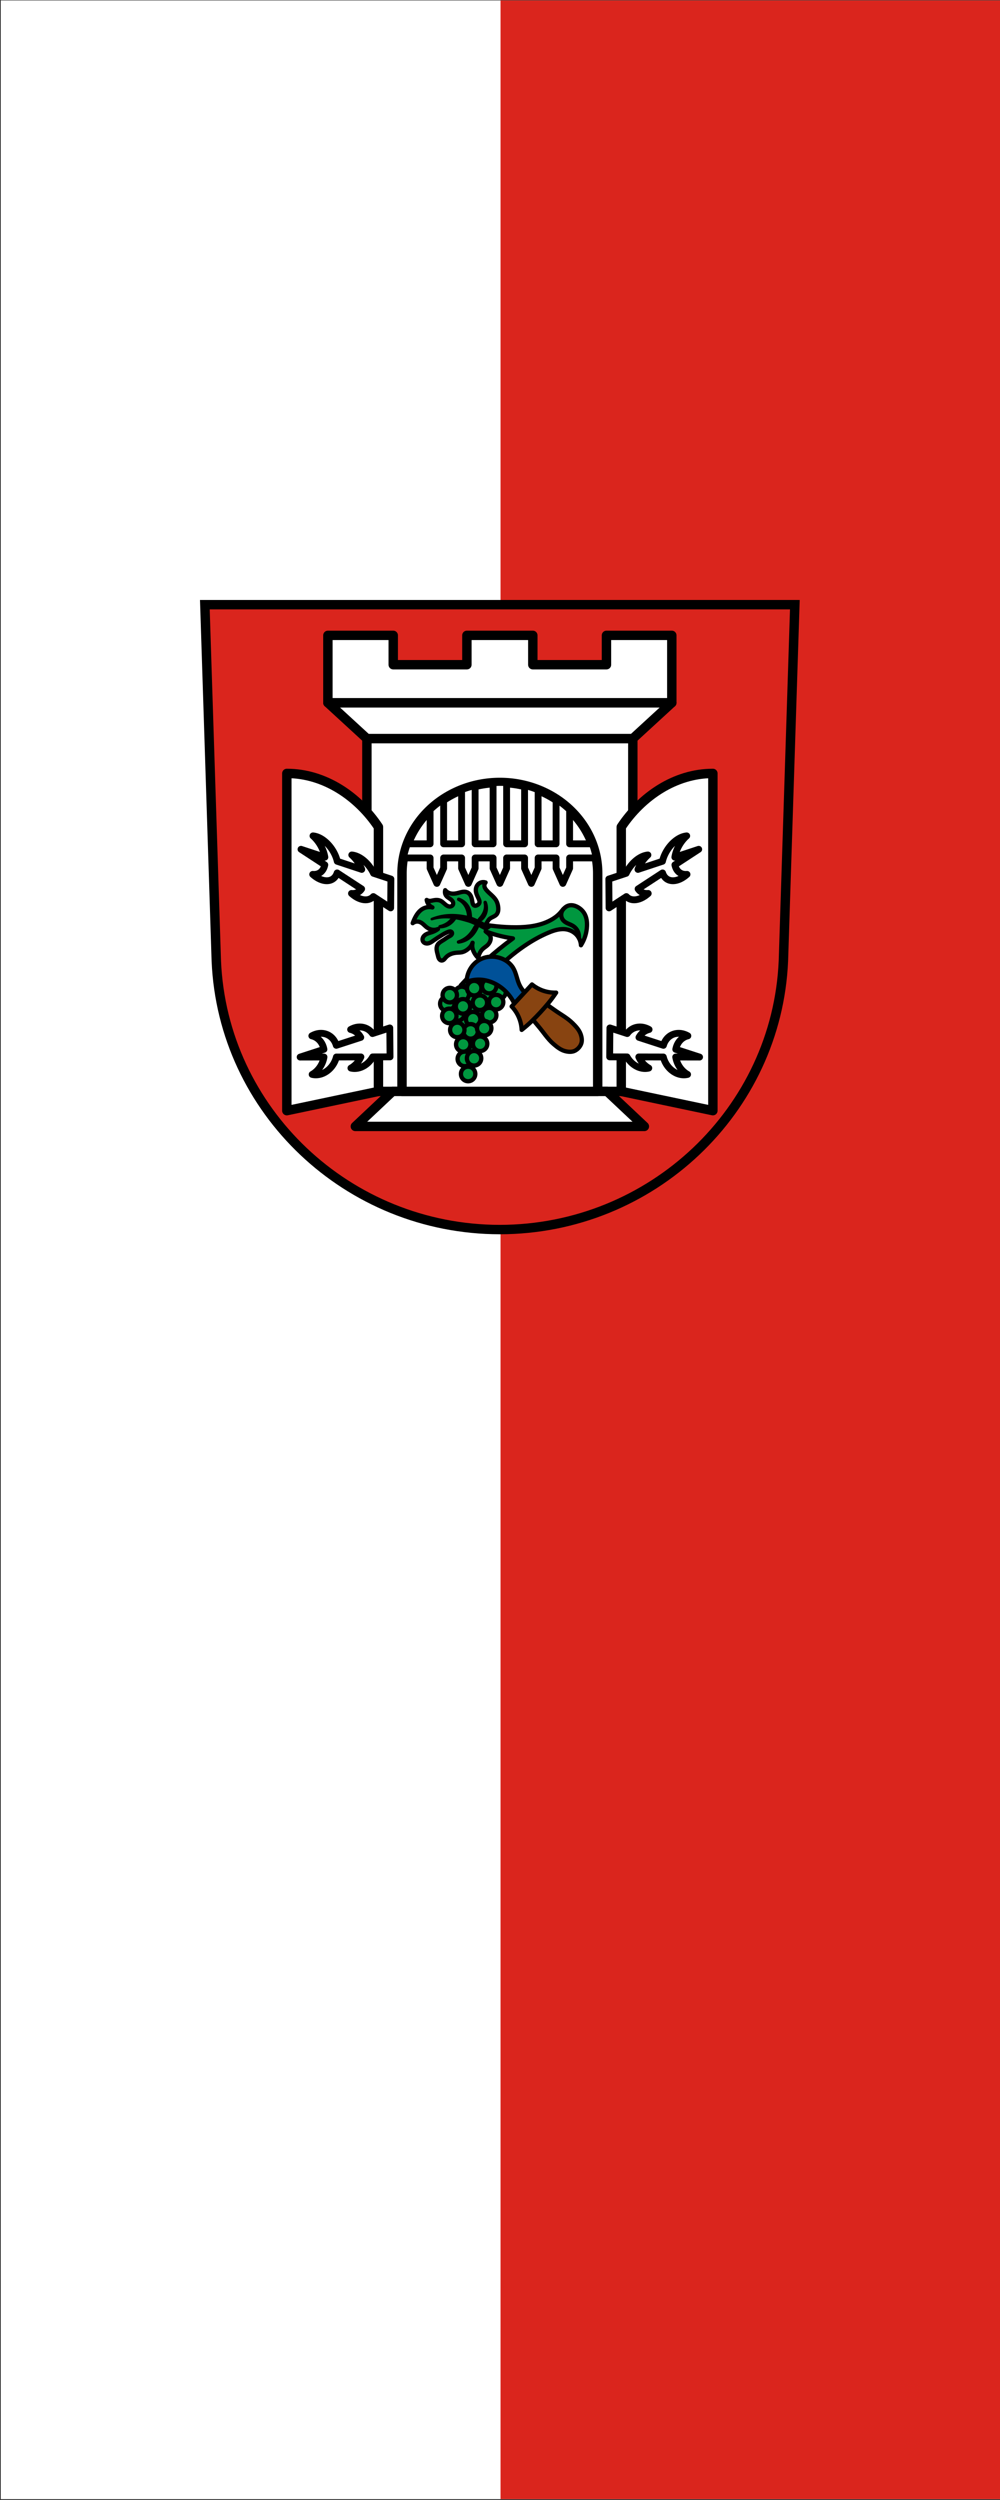 <?xml version="1.0" encoding="UTF-8" standalone="no"?>
<!-- Created with Inkscape (http://www.inkscape.org/) -->

<svg
   width="600"
   height="1500"
   viewBox="0 0 562.5 1406.25"
   id="svg2"
   version="1.1"
   xmlns="http://www.w3.org/2000/svg"
   xmlns:svg="http://www.w3.org/2000/svg"
   xmlns:rdf="http://www.w3.org/1999/02/22-rdf-syntax-ns#"
   xmlns:cc="http://creativecommons.org/ns#"
   xmlns:dc="http://purl.org/dc/elements/1.1/">
  <rect x="0" y="0" width="562.5" height="1406.25" fill="#333333" stroke="none"/>
  <defs
     id="defs4" />
  <g
     id="layer1"
     transform="translate(-16.732,-53.764)">
    <g
       id="g1158"
       transform="matrix(0.937,0,0,0.937,868.989,533.094)">
      <path
         id="rect1076"
         style="fill:#ffffff;fill-opacity:1;stroke:none;stroke-width:1;stroke-miterlimit:31;stroke-dasharray:none;stop-color:#000000"
         d="m -909.076,-511.287 h 600.001 V 988.716 h -600.001 z" />
      <path
         id="rect1076-3"
         style="fill:#da251d;fill-opacity:1;stroke:none;stroke-width:1;stroke-miterlimit:31;stroke-dasharray:none;stop-color:#000000"
         d="m -609.075,-511.287 h 300.001 V 988.716 h -300.001 z" />
    </g>
    <g
       id="g46403"
       transform="matrix(0.481,0,0,0.481,121.18,365.391)">
      <path
         style="fill:#da251d;fill-opacity:1;fill-rule:evenodd;stroke:none;stroke-width:11;stroke-opacity:1"
         d="m 22.412,59.264 13.398,416.624 c 7.415,175.25 153.92,314.046 331.589,314.144 177.51,-0.215 324.069,-139.061 331.589,-314.144 L 712.387,59.264 H 367.407 Z"
         id="path10563-0-1" />
      <path
         style="fill:none;fill-rule:evenodd;stroke:#000000;stroke-width:11;stroke-opacity:1"
         d="m 22.412,59.264 13.398,416.624 c 7.415,175.25 153.92,314.046 331.589,314.144 177.51,-0.215 324.069,-139.061 331.589,-314.144 l 13.398,-416.624 h -344.979 z"
         id="path10563-0" />
      <rect
         style="opacity:1;fill:#ffffff;fill-opacity:1;fill-rule:nonzero;stroke:#000000;stroke-width:11;stroke-linecap:round;stroke-linejoin:round;stroke-miterlimit:4;stroke-dasharray:none;stroke-dashoffset:0;stroke-opacity:1"
         id="rect4405"
         width="310.979"
         height="412.592"
         x="211.91"
         y="215.854" />
      <path
         style="fill:#ffffff;fill-rule:evenodd;stroke:#000000;stroke-width:11;stroke-linecap:butt;stroke-linejoin:round;stroke-miterlimit:4;stroke-dasharray:none;stroke-opacity:1"
         d="m 166.312,173.963 45.598,41.891 H 367.4 522.888 l 45.598,-41.891 H 367.4 Z"
         id="path4407" />
      <path
         style="opacity:1;fill:#ffffff;fill-opacity:1;fill-rule:nonzero;stroke:#000000;stroke-width:11;stroke-linecap:round;stroke-linejoin:round;stroke-miterlimit:4;stroke-dasharray:none;stroke-dashoffset:0;stroke-opacity:1"
         d="M 166.312,95.139 V 173.963 H 568.486 V 95.139 H 492.084 V 129.484 H 405.943 V 95.139 H 328.855 V 129.484 H 242.713 V 95.139 Z"
         id="rect4425" />
      <path
         style="fill:#ffffff;fill-rule:evenodd;stroke:#000000;stroke-width:11;stroke-linecap:butt;stroke-linejoin:round;stroke-miterlimit:4;stroke-dasharray:none;stroke-opacity:1"
         d="m 241.91,628.445 -43.506,40.971 H 367.4 536.394 l -43.506,-40.971 H 367.4 Z"
         id="path4446" />
      <path
         style="opacity:1;fill:#ffffff;fill-opacity:1;fill-rule:nonzero;stroke:#000000;stroke-width:11;stroke-linecap:round;stroke-linejoin:round;stroke-miterlimit:4;stroke-dasharray:none;stroke-dashoffset:0;stroke-opacity:1"
         d="m 367.4,267.135 a 114.434,106.375 0 0 0 -114.434,106.375 V 628.445 H 481.834 V 373.51 A 114.434,106.375 0 0 0 367.4,267.135 Z"
         id="rect4464" />
      <path
         style="opacity:1;fill:#ffffff;fill-opacity:1;fill-rule:nonzero;stroke:#000000;stroke-width:11;stroke-linecap:round;stroke-linejoin:round;stroke-miterlimit:4;stroke-dasharray:none;stroke-dashoffset:0;stroke-opacity:1"
         d="m 118.279,256.598 v 394.4 L 225.423,628.445 V 319.266 c -23.698,-35.663 -62.85,-62.668 -107.144,-62.668 z"
         id="path4793" />
      <path
         style="opacity:1;fill:#ffffff;fill-opacity:1;fill-rule:nonzero;stroke:#000000;stroke-width:11;stroke-linecap:round;stroke-linejoin:round;stroke-miterlimit:4;stroke-dasharray:none;stroke-dashoffset:0;stroke-opacity:1"
         d="m 616.519,256.598 v 394.4 L 509.375,628.445 V 319.266 c 23.698,-35.663 62.85,-62.668 107.144,-62.668 z"
         id="path4793-7" />
      <path
         style="fill:#ffffff;fill-rule:evenodd;stroke:#000000;stroke-width:8;stroke-linecap:butt;stroke-linejoin:round;stroke-miterlimit:4;stroke-dasharray:none;stroke-opacity:1"
         d="m 148.887,329.643 a 28.973,18.193 57.274 0 1 13.855,24.916 l -27.883,-9.227 27.824,18.188 a 28.973,18.193 57.274 0 1 -14.141,11.135 28.973,18.193 57.274 0 0 7.467,5.152 28.973,18.193 57.274 0 0 21.123,-6.844 l 28.602,18.693 a 28.973,18.193 57.274 0 1 -11.832,5.318 28.973,18.193 57.274 0 0 7.469,5.154 28.973,18.193 57.274 0 0 18.08,-1.506 l 20.24,13.229 0.139,-16.867 0.139,-16.869 -20.271,-6.709 a 28.973,18.193 57.274 0 0 -17.934,-19.223 28.973,18.193 57.274 0 0 -7.518,-2.221 28.973,18.193 57.274 0 1 11.654,16.879 l -28.652,-9.482 a 28.973,18.193 57.274 0 0 -20.846,-27.496 28.973,18.193 57.274 0 0 -7.516,-2.221 z m -14.027,15.689 -0.006,-0.004 v 0.002 z m 451.055,-15.689 a 18.193,28.973 32.726 0 0 -7.516,2.221 18.193,28.973 32.726 0 0 -20.846,27.496 l -28.652,9.482 a 18.193,28.973 32.726 0 1 11.654,-16.879 18.193,28.973 32.726 0 0 -7.518,2.221 18.193,28.973 32.726 0 0 -17.934,19.223 l -20.271,6.709 0.139,16.869 0.139,16.867 20.24,-13.229 a 18.193,28.973 32.726 0 0 18.082,1.506 18.193,28.973 32.726 0 0 7.467,-5.154 18.193,28.973 32.726 0 1 -11.832,-5.318 l 28.602,-18.693 a 18.193,28.973 32.726 0 0 21.123,6.844 18.193,28.973 32.726 0 0 7.467,-5.152 18.193,28.973 32.726 0 1 -14.141,-11.135 l 27.824,-18.188 -27.883,9.227 a 18.193,28.973 32.726 0 1 13.855,-24.916 z m 14.027,15.689 0.006,-0.002 v -0.002 z"
         id="path4539" />
      <path
         style="fill:#ffffff;fill-rule:evenodd;stroke:#000000;stroke-width:8;stroke-linecap:butt;stroke-linejoin:round;stroke-miterlimit:4;stroke-dasharray:none;stroke-opacity:1"
         d="m 202.555,553.133 a 21.044,25.048 26.501 0 0 -2.188,0.234 21.044,25.048 26.501 0 0 -7.467,2.701 21.044,25.048 26.501 0 1 11.83,9.205 l -28.602,9.297 a 21.044,25.048 26.501 0 0 -21.123,-13.785 21.044,25.048 26.501 0 0 -7.467,2.701 21.044,25.048 26.501 0 1 14.141,15.781 l -27.824,9.045 27.883,-0.064 a 21.044,25.048 26.501 0 1 -13.855,20.363 21.044,25.048 26.501 0 0 7.518,0.248 21.044,25.048 26.501 0 0 20.844,-20.646 l 28.654,-0.07 a 21.044,25.048 26.501 0 1 -11.654,13.051 21.044,25.048 26.501 0 0 7.516,0.248 21.044,25.048 26.501 0 0 17.934,-13.332 l 20.271,-0.049 -0.139,-16.914 -0.139,-16.912 -20.238,6.58 a 21.044,25.048 26.501 0 0 -15.895,-7.682 z m -68.699,35.18 h -0.006 v 0.002 z m 398.391,-35.18 a 25.048,21.044 63.499 0 0 -15.895,7.682 l -20.24,-6.58 -0.139,16.912 -0.137,16.914 20.27,0.049 a 25.048,21.044 63.499 0 0 17.934,13.332 25.048,21.044 63.499 0 0 7.518,-0.248 25.048,21.044 63.499 0 1 -11.654,-13.051 l 28.652,0.07 a 25.048,21.044 63.499 0 0 20.846,20.646 25.048,21.044 63.499 0 0 7.518,-0.248 25.048,21.044 63.499 0 1 -13.857,-20.363 l 27.883,0.064 -27.822,-9.045 a 25.048,21.044 63.499 0 1 14.141,-15.781 25.048,21.044 63.499 0 0 -7.469,-2.701 25.048,21.044 63.499 0 0 -21.123,13.785 l -28.6,-9.297 a 25.048,21.044 63.499 0 1 11.83,-9.205 25.048,21.044 63.499 0 0 -7.467,-2.701 25.048,21.044 63.499 0 0 -2.188,-0.234 z m 68.697,35.18 0.006,0.002 v -0.002 z"
         id="path4539-5" />
      <path
         style="opacity:1;fill:#ffffff;fill-opacity:1;fill-rule:nonzero;stroke:#000000;stroke-width:8;stroke-linecap:round;stroke-linejoin:round;stroke-miterlimit:4;stroke-dasharray:none;stroke-dashoffset:0;stroke-opacity:1"
         d="m 367.4,267.135 a 114.434,106.375 0 0 0 -7.912,0.367 v 71.42 h -21.006 v -68.199 a 114.434,106.375 0 0 0 -15.826,4.891 v 63.309 H 301.65 v -52.404 a 114.434,106.375 0 0 0 -15.83,12.439 v 39.965 h -26.492 a 114.434,106.375 0 0 0 -4.699,16.516 h 31.191 v 12.043 l 7.916,17.709 7.914,-17.709 v -12.043 h 21.006 v 12.043 l 7.912,17.709 7.914,-17.709 v -12.043 h 21.006 v 12.043 l 7.912,17.709 7.914,-17.709 v -12.043 h 21.004 v 12.043 l 7.914,17.709 7.914,-17.709 v -12.043 h 21.004 v 12.043 l 7.914,17.709 7.916,-17.709 v -12.043 h 31.07 a 114.434,106.375 0 0 0 -4.566,-16.516 h -26.504 V 299.051 A 114.434,106.375 0 0 0 433.15,286.605 v 52.316 h -21.004 v -63.193 a 114.434,106.375 0 0 0 -15.828,-5.07 v 68.264 h -21.004 v -71.527 a 114.434,106.375 0 0 0 -7.914,-0.26 z"
         id="rect4658" />
      <path
         style="fill:#00973f;fill-opacity:1;fill-rule:evenodd;stroke:#000000;stroke-width:5;stroke-linecap:butt;stroke-linejoin:round;stroke-miterlimit:4;stroke-dasharray:none;stroke-opacity:1"
         d="m 347.954,383.668 c -1.565,0.008 -3.13,0.445 -4.451,1.283 -1.562,0.99 -2.771,2.501 -3.469,4.211 -0.698,1.71 -0.895,3.608 -0.652,5.438 0.432,3.252 2.182,6.153 3.465,9.174 0.296,0.696 0.568,1.407 0.703,2.15 0.135,0.744 0.128,1.528 -0.131,2.238 -0.22,0.606 -0.616,1.139 -1.094,1.574 -0.477,0.435 -1.035,0.776 -1.615,1.061 -0.425,0.209 -0.868,0.389 -1.332,0.486 -0.464,0.098 -0.95,0.111 -1.408,-0.014 -0.42,-0.113 -0.805,-0.339 -1.127,-0.631 -0.322,-0.292 -0.582,-0.647 -0.787,-1.029 -0.408,-0.766 -0.593,-1.628 -0.752,-2.48 -0.435,-2.333 -0.721,-4.729 -1.693,-6.895 -0.914,-2.034 -2.486,-3.838 -4.553,-4.688 -1.742,-0.716 -3.706,-0.714 -5.564,-0.402 -1.859,0.31 -3.655,0.91 -5.484,1.361 -3.181,0.785 -6.602,1.101 -9.688,0 -1.874,-0.669 -3.56,-1.852 -4.822,-3.387 -0.358,1.186 -0.413,2.46 -0.156,3.672 0.257,1.212 0.825,2.357 1.635,3.297 1.547,1.795 3.85,2.749 5.631,4.312 0.795,0.697 1.492,1.531 1.891,2.508 0.4,0.977 0.479,2.112 0.074,3.086 -0.241,0.579 -0.646,1.084 -1.146,1.463 -0.5,0.378 -1.095,0.63 -1.713,0.742 -1.231,0.222 -2.508,-0.105 -3.625,-0.666 -1.477,-0.742 -2.718,-1.871 -3.941,-2.98 -1.223,-1.11 -2.47,-2.231 -3.955,-2.957 -2.654,-1.298 -5.792,-1.196 -8.686,-0.59 -1.29,0.27 -2.576,0.636 -3.895,0.635 -1.328,-8.5e-4 -2.657,-0.386 -3.777,-1.098 0.211,1.438 0.701,2.834 1.436,4.088 1.207,2.06 3.083,3.723 5.275,4.676 -3.715,-0.899 -7.758,-0.365 -11.109,1.465 -4.038,2.205 -6.894,6.087 -9.027,10.154 -1.151,2.194 -2.133,4.476 -2.934,6.82 1.123,-0.92 2.49,-1.546 3.92,-1.793 1.434,-0.248 2.93,-0.119 4.299,0.371 1.641,0.587 3.06,1.665 4.359,2.824 1.3,1.159 2.513,2.418 3.904,3.467 2.187,1.649 4.826,2.752 7.561,2.914 1.867,0.112 3.76,-0.217 5.48,-0.949 -1.923,1.435 -4.056,2.589 -6.311,3.412 -2.853,1.041 -5.953,1.584 -8.455,3.305 -1.251,0.86 -2.326,2.025 -2.881,3.434 -0.278,0.705 -0.422,1.464 -0.393,2.221 0.029,0.757 0.234,1.51 0.617,2.164 0.426,0.726 1.066,1.319 1.807,1.723 0.741,0.404 1.579,0.62 2.422,0.662 1.519,0.079 3.024,-0.395 4.375,-1.092 1.351,-0.697 2.572,-1.612 3.812,-2.49 2.879,-2.038 5.884,-3.891 8.879,-5.756 2.685,-1.671 5.395,-3.368 8.393,-4.379 0.636,-0.214 1.295,-0.399 1.967,-0.385 0.335,0.007 0.671,0.065 0.982,0.189 0.312,0.124 0.599,0.318 0.816,0.572 0.399,0.466 0.542,1.119 0.447,1.725 -0.094,0.606 -0.408,1.164 -0.822,1.617 -0.827,0.907 -2.004,1.393 -3.088,1.971 -1.94,1.035 -3.664,2.425 -5.512,3.615 -1.46,0.94 -3.001,1.758 -4.408,2.775 -1.407,1.017 -2.698,2.265 -3.445,3.83 -0.852,1.787 -0.931,3.854 -0.658,5.814 0.273,1.96 0.876,3.857 1.338,5.781 0.323,1.345 0.587,2.731 1.275,3.932 0.344,0.6 0.795,1.148 1.359,1.549 0.564,0.402 1.248,0.652 1.941,0.648 0.517,-0.002 1.029,-0.144 1.492,-0.373 0.464,-0.229 0.882,-0.545 1.26,-0.898 0.755,-0.706 1.351,-1.559 2.037,-2.332 1.636,-1.842 3.776,-3.205 6.074,-4.1 2.298,-0.895 4.755,-1.337 7.217,-1.506 1.883,-0.13 3.791,-0.105 5.633,-0.518 2.341,-0.525 4.479,-1.742 6.387,-3.195 1.632,-1.244 3.134,-2.683 4.271,-4.389 0.719,-1.077 1.286,-2.253 1.682,-3.484 -0.427,1.766 -0.522,3.61 -0.279,5.41 0.359,2.656 1.444,5.175 2.859,7.453 1.107,1.781 2.421,3.435 3.906,4.916 0.27,-1.28 0.637,-2.541 1.1,-3.766 0.903,-2.396 2.189,-4.683 4.023,-6.475 1.792,-1.75 4.046,-2.971 5.857,-4.701 1.782,-1.702 3.109,-3.912 3.592,-6.326 0.267,-1.337 0.27,-2.755 -0.205,-4.033 -0.508,-1.368 -1.526,-2.491 -2.654,-3.42 -0.701,-0.577 -1.452,-1.093 -2.152,-1.672 -0.265,-0.219 -0.518,-0.454 -0.762,-0.697 4.626,1.761 9.339,3.294 14.117,4.584 5.839,1.577 11.774,2.795 17.762,3.648 -10.696,7.849 -21.012,16.216 -30.9,25.061 -10.563,9.448 -20.637,19.442 -30.17,29.928 l 21.654,2.92 c 8.315,-10.111 17.348,-19.632 27.008,-28.467 8.444,-7.723 17.375,-14.928 26.873,-21.311 8.518,-5.724 17.498,-10.79 26.955,-14.775 3.419,-1.441 6.916,-2.745 10.545,-3.518 3.629,-0.773 7.41,-1.003 11.053,-0.299 4.351,0.841 8.449,3.05 11.436,6.324 3.022,3.314 4.859,7.688 5.109,12.166 4.287,-6.746 6.749,-14.64 7.057,-22.627 0.19,-4.943 -0.478,-10.053 -2.92,-14.355 -1.864,-3.284 -4.715,-5.978 -8.029,-7.787 -1.817,-0.992 -3.79,-1.729 -5.842,-1.998 -2.052,-0.269 -4.189,-0.053 -6.082,0.783 -1.781,0.787 -3.288,2.088 -4.615,3.514 -1.327,1.425 -2.499,2.989 -3.799,4.439 -3.365,3.756 -7.549,6.72 -12.023,9.045 -12.004,6.238 -25.873,7.887 -39.4,7.963 -7.844,0.044 -15.688,-0.405 -23.49,-1.213 -4.219,-0.437 -8.425,-0.991 -12.617,-1.637 0.32,-0.435 0.656,-0.86 0.967,-1.301 l 0.006,0.004 c 1.257,-1.782 2.101,-3.881 3.676,-5.389 1.193,-1.142 2.72,-1.862 4.205,-2.588 1.485,-0.726 2.992,-1.504 4.104,-2.729 1.03,-1.136 1.653,-2.599 1.941,-4.104 0.288,-1.504 0.256,-3.053 0.098,-4.574 -0.263,-2.513 -0.883,-5.013 -2.062,-7.25 -1.356,-2.571 -3.402,-4.709 -5.527,-6.697 -2.125,-1.988 -4.362,-3.872 -6.232,-6.1 -1.101,-1.312 -2.098,-2.809 -2.311,-4.508 -0.195,-1.556 0.324,-3.186 1.381,-4.346 -0.887,-0.31 -1.826,-0.458 -2.766,-0.453 z"
         id="path4819" />
      <path
         style="fill:none;fill-rule:evenodd;stroke:#000000;stroke-width:5;stroke-linecap:round;stroke-linejoin:round;stroke-miterlimit:4;stroke-dasharray:none;stroke-opacity:1"
         d="m 459.766,449.087 c 0.309,-2.661 -0.129,-5.406 -1.253,-7.838 -1.124,-2.432 -2.929,-4.545 -5.157,-6.035 -1.817,-1.215 -3.877,-2.006 -5.874,-2.894 -1.998,-0.887 -3.988,-1.908 -5.512,-3.475 -1.762,-1.811 -2.795,-4.312 -2.825,-6.838 -0.03,-2.526 0.943,-5.051 2.661,-6.903"
         id="path4823" />
      <path
         style="fill:none;fill-rule:evenodd;stroke:#000000;stroke-width:4;stroke-linecap:round;stroke-linejoin:round;stroke-miterlimit:4;stroke-dasharray:none;stroke-opacity:1"
         d="m 350.596,408.388 c -0.107,-0.313 -0.224,-0.622 -0.349,-0.929 0.634,2.603 0.676,5.346 0.121,7.967 -0.462,2.184 -1.333,4.269 -2.458,6.198 -1.147,1.966 -2.561,3.776 -4.192,5.365 l 1.972,0.338 c 0.997,-0.889 1.892,-1.891 2.661,-2.982 1.88,-2.669 2.991,-5.867 3.183,-9.121 0.136,-2.311 -0.185,-4.647 -0.937,-6.837 m -6.879,18.602 -2.633,4.298 c -0.853,3.822 -1.512,2.757 -3.357,6.213 -1.81,3.391 -4.082,6.553 -6.865,9.207 -3.341,3.189 -7.406,5.619 -11.802,7.052 4.556,-0.537 8.954,-2.346 12.563,-5.17 3.847,-3.009 6.751,-7.099 8.83,-11.512 1.511,-3.207 2.611,-6.607 3.265,-10.09 m -12.244,-11.36 c -1.016,-2.748 -2.657,-5.268 -4.767,-7.307 -2.107,-2.037 -4.675,-3.597 -7.457,-4.532 2.645,1.349 4.984,3.297 6.785,5.652 1.501,1.962 2.627,4.196 3.435,6.528 0.824,2.377 1.325,4.866 1.483,7.376 l 1.947,0.981 c -0.027,-1.474 -0.463,-5.33 -0.824,-6.76 -0.166,-0.655 -0.367,-1.302 -0.602,-1.936 m -18.446,9.539 c -1.632,2.44 -3.661,4.622 -6.017,6.377 -2.825,2.106 -6.115,3.588 -9.568,4.311 3.498,-0.038 6.981,-1.021 9.98,-2.817 3.203,-1.918 5.825,-4.734 7.706,-7.952"
         id="path4855" />
      <path
         id="path4879"
         d="m 355.302,436.391 c 0,0 -15.467,-9.54 -24.347,-11.561 -7.785,-1.771 -15.791,-2.82 -23.759,-2.314 -6.647,0.422 -13.225,1.93 -19.389,4.447 5.984,-1.748 12.248,-2.529 18.478,-2.305 8.389,0.301 16.606,2.402 24.64,4.826 7.208,2.175 20.198,9.692 20.198,9.692 z"
         style="fill:#000000;fill-rule:evenodd;stroke:#000000;stroke-width:3;stroke-linejoin:round;stroke-miterlimit:4;stroke-dasharray:none;stroke-opacity:1" />
      <ellipse
         id="circle4841"
         cy="562.739"
         cx="327.098"
         style="fill:#00973f;fill-opacity:1;stroke:#000000;stroke-width:5;stroke-linecap:round;stroke-linejoin:round"
         rx="8.415"
         ry="8.523" />
      <path
         style="fill:#00973f;fill-opacity:1;fill-rule:evenodd;stroke:#000000;stroke-width:1"
         d="m 332.907,560.023 -6.032,12.446 -3.574,12.446 0.447,5.204 8.266,0.905 c 2.348,-0.494 4.549,-1.688 6.255,-3.394 2.609,-2.608 3.953,-6.217 5.138,-9.73 2.433,-7.208 4.521,-14.535 6.255,-21.95 l -10.5,-11.314 -6.255,15.388 z"
         id="path4845" />
      <path
         style="fill:#00973f;fill-opacity:1;fill-rule:evenodd;stroke:#000000;stroke-width:1"
         d="m 307.216,517.936 c -1.738,2.809 -2.534,6.203 -2.234,9.503 0.274,3.006 1.396,5.856 2.565,8.63 1.17,2.774 2.36,5.54 3.466,8.341 l 4.021,10.182 4.915,2.942 c 4.696,-0.13 9.388,-0.357 14.075,-0.679 3.579,-0.246 7.154,-0.547 10.723,-0.905 l 3.575,-3.168 5.585,-7.919 7.372,-19.234 3.574,-13.803 -5.809,-5.657 h -9.383 l -7.149,1.584 c -4.329,1.759 -8.728,3.345 -13.181,4.752 -7.247,2.289 -14.64,4.104 -22.118,5.431 z"
         id="path4847" />
      <ellipse
         style="fill:#00973f;fill-opacity:1;stroke:#000000;stroke-width:5;stroke-linecap:round;stroke-linejoin:round"
         cx="305.906"
         cy="525.965"
         id="circle4901"
         rx="8.415"
         ry="8.523" />
      <ellipse
         style="fill:#00973f;fill-opacity:1;stroke:#000000;stroke-width:5;stroke-linecap:round;stroke-linejoin:round"
         cx="322.863"
         cy="514.58"
         id="circle4903"
         rx="8.415"
         ry="8.523" />
      <ellipse
         style="fill:#00973f;fill-opacity:1;stroke:#000000;stroke-width:5;stroke-linecap:round;stroke-linejoin:round"
         cx="365.975"
         cy="512.073"
         id="circle4905"
         rx="8.415"
         ry="8.523" />
      <ellipse
         style="fill:#00973f;fill-opacity:1;stroke:#000000;stroke-width:5;stroke-linecap:round;stroke-linejoin:round"
         cx="317.744"
         cy="537.344"
         id="circle4907"
         rx="8.415"
         ry="8.523" />
      <ellipse
         style="fill:#00973f;fill-opacity:1;stroke:#000000;stroke-width:5;stroke-linecap:round;stroke-linejoin:round"
         cx="308.824"
         cy="515.885"
         id="circle4909"
         rx="8.415"
         ry="8.523" />
      <ellipse
         style="fill:#00973f;fill-opacity:1;stroke:#000000;stroke-width:5;stroke-linecap:round;stroke-linejoin:round"
         cx="337.399"
         cy="507.699"
         id="circle4911"
         rx="8.415"
         ry="8.523" />
      <ellipse
         style="fill:#00973f;fill-opacity:1;stroke:#000000;stroke-width:5;stroke-linecap:round;stroke-linejoin:round"
         cx="354.962"
         cy="505.298"
         id="circle4913"
         rx="8.415"
         ry="8.523" />
      <ellipse
         style="fill:#00973f;fill-opacity:1;stroke:#000000;stroke-width:5;stroke-linecap:round;stroke-linejoin:round"
         cx="324.299"
         cy="529.017"
         id="circle4915"
         rx="8.415"
         ry="8.523" />
      <ellipse
         style="fill:#00973f;fill-opacity:1;stroke:#000000;stroke-width:5;stroke-linecap:round;stroke-linejoin:round"
         cx="344.051"
         cy="524.745"
         id="circle4917"
         rx="8.415"
         ry="8.523" />
      <ellipse
         style="fill:#00973f;fill-opacity:1;stroke:#000000;stroke-width:5;stroke-linecap:round;stroke-linejoin:round"
         cx="363.049"
         cy="524.076"
         id="circle4919"
         rx="8.415"
         ry="8.523" />
      <ellipse
         style="fill:#00973f;fill-opacity:1;stroke:#000000;stroke-width:5;stroke-linecap:round;stroke-linejoin:round"
         cx="354.962"
         cy="539.323"
         id="circle4921"
         rx="8.415"
         ry="8.523" />
      <ellipse
         style="fill:#00973f;fill-opacity:1;stroke:#000000;stroke-width:5;stroke-linecap:round;stroke-linejoin:round"
         cx="336.145"
         cy="543.983"
         id="circle4923"
         rx="8.415"
         ry="8.523" />
      <ellipse
         style="fill:#00973f;fill-opacity:1;stroke:#000000;stroke-width:5;stroke-linecap:round;stroke-linejoin:round"
         cx="333.219"
         cy="558.241"
         id="circle4925"
         rx="8.415"
         ry="8.523" />
      <ellipse
         style="fill:#00973f;fill-opacity:1;stroke:#000000;stroke-width:5;stroke-linecap:round;stroke-linejoin:round"
         cx="308.268"
         cy="540.171"
         id="circle4927"
         rx="8.415"
         ry="8.523" />
      <ellipse
         style="fill:#00973f;fill-opacity:1;stroke:#000000;stroke-width:5;stroke-linecap:round;stroke-linejoin:round"
         cx="317.605"
         cy="556.548"
         id="circle4929"
         rx="8.415"
         ry="8.523" />
      <ellipse
         style="fill:#00973f;fill-opacity:1;stroke:#000000;stroke-width:5;stroke-linecap:round;stroke-linejoin:round"
         cx="349.111"
         cy="554.57"
         id="circle4931"
         rx="8.415"
         ry="8.523" />
      <ellipse
         style="fill:#00973f;fill-opacity:1;stroke:#000000;stroke-width:5;stroke-linecap:round;stroke-linejoin:round"
         cx="326.387"
         cy="590.432"
         id="circle4933"
         rx="8.415"
         ry="8.523" />
      <ellipse
         style="fill:#00973f;fill-opacity:1;stroke:#000000;stroke-width:5;stroke-linecap:round;stroke-linejoin:round"
         cx="324.576"
         cy="573.488"
         id="circle4935"
         rx="8.415"
         ry="8.523" />
      <ellipse
         style="fill:#00973f;fill-opacity:1;stroke:#000000;stroke-width:5;stroke-linecap:round;stroke-linejoin:round"
         cx="344.328"
         cy="572.75"
         id="circle4937"
         rx="8.415"
         ry="8.523" />
      <ellipse
         style="fill:#00973f;fill-opacity:1;stroke:#000000;stroke-width:5;stroke-linecap:round;stroke-linejoin:round"
         cx="337.26"
         cy="589.724"
         id="circle4939"
         rx="8.415"
         ry="8.523" />
      <ellipse
         style="fill:#00973f;fill-opacity:1;stroke:#000000;stroke-width:5;stroke-linecap:round;stroke-linejoin:round"
         cx="330.289"
         cy="608.08"
         id="circle4941"
         rx="8.415"
         ry="8.523" />
      <path
         style="fill:#005198;fill-opacity:1;fill-rule:evenodd;stroke:#000000;stroke-width:5;stroke-linecap:butt;stroke-linejoin:round;stroke-miterlimit:4;stroke-dasharray:none;stroke-opacity:1"
         d="m 387.076,532.84 c -3.58,-11.964 -11.802,-22.473 -22.554,-28.825 -5.569,-3.291 -11.817,-5.498 -18.257,-6.105 -5.973,-0.563 -12.073,0.264 -17.682,2.395 0.046,-6.043 1.963,-12.059 5.423,-17.013 3.018,-4.323 7.206,-7.837 12.029,-9.966 6.358,-2.807 13.705,-3.138 20.403,-1.284 6.729,1.863 12.951,6.027 16.54,12.016 3.515,5.865 4.311,12.952 7.081,19.203 3.04,6.859 8.524,12.605 15.233,15.963 z"
         id="path6126" />
      <path
         style="fill:#884411;fill-opacity:1;fill-rule:evenodd;stroke:#000000;stroke-width:5;stroke-linecap:butt;stroke-linejoin:round;stroke-miterlimit:4;stroke-dasharray:none;stroke-opacity:1"
         d="m 404.687,526.973 -6.376,8.687 c 5.019,5.486 9.624,11.333 14.438,16.997 5.713,6.722 10.475,14.389 17.145,20.163 3.993,3.457 8.334,6.989 13.415,8.429 3.643,1.033 7.897,1.434 11.36,-0.098 3.56,-1.575 6.637,-4.903 7.93,-8.575 1.257,-3.572 0.525,-7.781 -0.788,-11.333 -1.832,-4.953 -5.692,-9.006 -9.45,-12.717 -6.277,-6.199 -14.292,-10.347 -21.44,-15.518 -6.023,-4.357 -12.211,-8.492 -18.072,-13.068 z"
         id="path6130" />
      <path
         style="fill:#884411;fill-opacity:1;fill-rule:evenodd;stroke:#000000;stroke-width:5;stroke-linecap:round;stroke-linejoin:round;stroke-miterlimit:4;stroke-dasharray:none;stroke-opacity:1"
         d="m 381.181,529.098 c 3.547,3.696 6.416,8.041 8.419,12.756 1.972,4.642 3.105,9.638 3.328,14.677 4.113,-3.22 8.074,-6.64 11.822,-10.275 6.755,-6.55 13.162,-13.478 19.165,-20.723 3.331,-4.02 6.432,-8.236 9.321,-12.588 -5.041,0.171 -10.11,-0.569 -14.892,-2.173 -4.857,-1.629 -9.412,-4.15 -13.374,-7.399 0,0 -7.93,8.575 -11.895,12.862 -3.965,4.287 -11.895,12.862 -11.895,12.862 z"
         id="path6153" />
    </g>
  </g>
</svg>
